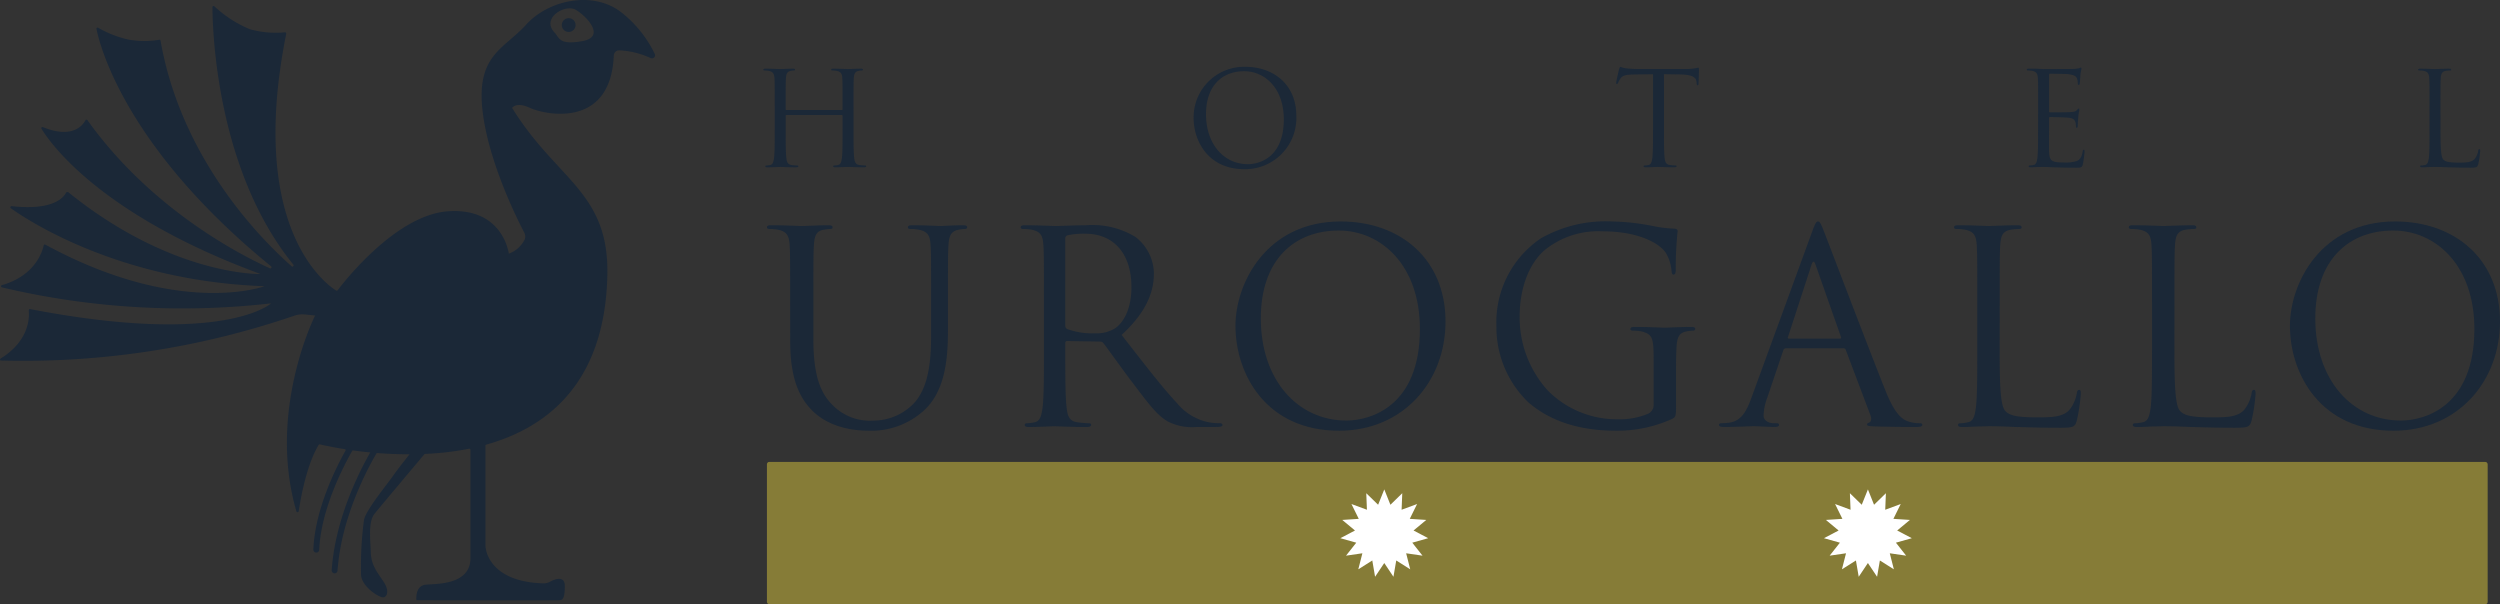 <svg xmlns="http://www.w3.org/2000/svg" width="322.879" height="78.041" viewBox="0 0 322.879 78.041">
  <rect x="0" y="0" width="322.879" height="78.041" fill="#333333" stroke="none"/>
  <g id="Grupo_2989" data-name="Grupo 2989" transform="translate(-193.729 -238.148)">
    <g id="Grupo_2981" data-name="Grupo 2981" transform="translate(292.781 266.749)">
      <path id="Trazado_2696" data-name="Trazado 2696" d="M248.818,263.44c0-5.376,0-6.342-.068-7.445-.07-1.171-.346-1.725-1.483-1.964a6.315,6.315,0,0,0-1.171-.1c-.139,0-.276-.068-.276-.207,0-.205.171-.276.551-.276,1.552,0,3.653.1,3.963.1s2.379-.1,3.413-.1c.378,0,.551.07.551.276,0,.139-.139.207-.276.207a4.986,4.986,0,0,0-.861.1c-.932.137-1.207.757-1.276,1.964-.068,1.1-.068,2.069-.068,7.445v4.826c0,4.965,1.1,7.1,2.584,8.513a6.745,6.745,0,0,0,5.207,1.9,7.241,7.241,0,0,0,5.412-2.481c1.586-1.964,2-4.893,2-8.445V263.44c0-5.376,0-6.342-.068-7.445-.07-1.171-.344-1.725-1.483-1.964a6.315,6.315,0,0,0-1.171-.1c-.137,0-.276-.068-.276-.207,0-.205.173-.276.551-.276,1.552,0,3.448.1,3.653.1.241,0,1.862-.1,2.9-.1.378,0,.552.07.552.276,0,.139-.137.207-.276.207a4.986,4.986,0,0,0-.861.1c-.932.205-1.207.757-1.276,1.964-.068,1.1-.068,2.069-.068,7.445v3.689c0,3.723-.415,7.859-3.172,10.306a10.094,10.094,0,0,1-7.1,2.55c-1.171,0-4.653-.137-7.1-2.447-1.689-1.62-3-4.031-3-9.065Z" transform="translate(-245.819 -252.96)" fill="#1b2837"/>
      <path id="Trazado_2697" data-name="Trazado 2697" d="M266.053,263.44c0-5.376,0-6.342-.07-7.445-.068-1.171-.344-1.725-1.481-1.964a6.322,6.322,0,0,0-1.173-.1c-.137,0-.276-.068-.276-.207,0-.205.173-.276.551-.276,1.552,0,3.723.1,3.9.1.38,0,3-.1,4.067-.1a10.612,10.612,0,0,1,6.307,1.517,6.035,6.035,0,0,1,2.379,4.687c0,2.552-1.069,5.1-4.17,7.964,2.826,3.619,5.17,6.688,7.169,8.823a7.128,7.128,0,0,0,4.206,2.481,8.163,8.163,0,0,0,1.344.1c.171,0,.31.1.31.205,0,.207-.207.278-.827.278h-2.447a7.014,7.014,0,0,1-3.689-.656c-1.481-.793-2.689-2.482-4.653-5.066-1.449-1.9-3.067-4.206-3.758-5.1a.553.553,0,0,0-.449-.207l-4.239-.068c-.173,0-.242.1-.242.276v.827c0,3.309,0,6.032.173,7.479.1,1,.31,1.759,1.344,1.9a15.2,15.2,0,0,0,1.55.139c.207,0,.276.1.276.205,0,.173-.171.278-.551.278-1.9,0-4.067-.1-4.239-.1-.036,0-2.208.1-3.242.1-.378,0-.551-.07-.551-.278,0-.1.07-.205.276-.205a5.344,5.344,0,0,0,1.034-.139c.69-.137.863-.9,1-1.9.173-1.447.173-4.17.173-7.479Zm2.757,3a.451.451,0,0,0,.242.414,9.506,9.506,0,0,0,3.619.552,4.455,4.455,0,0,0,2.586-.656c1.206-.827,2.1-2.689,2.1-5.307,0-4.309-2.274-6.9-5.961-6.9a10.444,10.444,0,0,0-2.31.207.417.417,0,0,0-.276.415Z" transform="translate(-230.282 -252.96)" fill="#1b2837"/>
      <path id="Trazado_2698" data-name="Trazado 2698" d="M291.222,253.189c7.757,0,13.547,4.9,13.547,12.927,0,7.722-5.446,14.1-13.752,14.1-9.447,0-13.376-7.34-13.376-13.547C277.641,261.084,281.708,253.189,291.222,253.189Zm.725,25.715c3.1,0,9.513-1.791,9.513-11.822,0-8.274-5.033-12.72-10.479-12.72-5.756,0-10.065,3.792-10.065,11.341C280.916,273.735,285.742,278.9,291.946,278.9Z" transform="translate(-217.13 -253.189)" fill="#1b2837"/>
      <path id="Trazado_2699" data-name="Trazado 2699" d="M315.667,270.942c0-2.791-.173-3.172-1.552-3.55a6.478,6.478,0,0,0-1.171-.1c-.137,0-.276-.07-.276-.207,0-.207.171-.276.551-.276,1.552,0,3.723.1,3.894.1s2.345-.1,3.379-.1c.378,0,.551.068.551.276,0,.137-.137.207-.276.207a5.191,5.191,0,0,0-.863.1c-.93.173-1.206.759-1.274,1.964-.068,1.1-.068,2.137-.068,3.586v3.86c0,1.55-.034,1.62-.449,1.86a17.01,17.01,0,0,1-7.308,1.552c-2.62,0-7.515-.344-11.341-3.687a13.461,13.461,0,0,1-4.1-9.825,13.064,13.064,0,0,1,5.756-11.339,16.92,16.92,0,0,1,9.171-2.173,29.41,29.41,0,0,1,5.273.588,17.262,17.262,0,0,0,2.791.344c.344.034.415.173.415.31a43.617,43.617,0,0,0-.242,4.895c0,.552-.07.725-.31.725-.173,0-.207-.207-.242-.517a5.317,5.317,0,0,0-.724-2.274c-.861-1.31-3.653-2.793-8.1-2.793a11.008,11.008,0,0,0-7.376,2.276c-2,1.586-3.413,4.722-3.413,8.755a14.048,14.048,0,0,0,3.655,9.548,12.544,12.544,0,0,0,9.031,3.689,9.4,9.4,0,0,0,3.929-.725,1.251,1.251,0,0,0,.69-1.206Z" transform="translate(-201.151 -253.189)" fill="#1b2837"/>
      <path id="Trazado_2700" data-name="Trazado 2700" d="M322.506,254.535c.415-1.139.551-1.346.759-1.346s.346.173.759,1.242c.517,1.31,5.929,15.547,8.032,20.786,1.24,3.067,2.24,3.619,2.965,3.826a4.425,4.425,0,0,0,1.379.207c.205,0,.344.034.344.205,0,.207-.31.278-.69.278-.515,0-3.031,0-5.41-.07-.656-.034-1.034-.034-1.034-.241,0-.137.1-.205.241-.242.205-.068.415-.378.205-.93l-3.2-8.479a.3.3,0,0,0-.31-.207h-7.412a.367.367,0,0,0-.346.276l-2.065,6.1a7.231,7.231,0,0,0-.483,2.309c0,.69.723,1,1.308,1h.346c.242,0,.342.068.342.205,0,.207-.205.278-.515.278-.829,0-2.31-.1-2.689-.1s-2.274.1-3.9.1c-.447,0-.654-.07-.654-.278,0-.137.139-.205.31-.205a9.959,9.959,0,0,0,1-.07c1.586-.205,2.274-1.516,2.894-3.238Zm3.586,13.788c.171,0,.171-.1.137-.242l-3.275-9.308q-.257-.776-.517,0l-3.031,9.308c-.072.171,0,.242.1.242Z" transform="translate(-187.526 -253.189)" fill="#1b2837"/>
      <path id="Trazado_2701" data-name="Trazado 2701" d="M332.338,269.576c0,5.068.139,7.273.759,7.893.551.552,1.447.793,4.136.793,1.827,0,3.345-.034,4.17-1.034a4.79,4.79,0,0,0,.9-2.067c.034-.276.1-.449.31-.449.173,0,.205.139.205.517a22.184,22.184,0,0,1-.515,3.446c-.242.793-.346.932-2.174.932-2.48,0-4.273-.069-5.72-.1-1.447-.07-2.518-.1-3.516-.1-.137,0-.725.034-1.413.034-.692.034-1.449.07-1.964.07-.382,0-.551-.07-.551-.278,0-.1.068-.205.274-.205a5.365,5.365,0,0,0,1.034-.139c.688-.137.861-.9,1-1.9.173-1.447.173-4.17.173-7.479V263.44c0-5.376,0-6.342-.068-7.445-.069-1.171-.346-1.725-1.481-1.964a6.329,6.329,0,0,0-1.171-.1c-.141,0-.278-.068-.278-.207,0-.205.173-.276.551-.276,1.554,0,3.723.1,3.9.1s2.689-.1,3.721-.1c.38,0,.553.07.553.276,0,.139-.139.207-.278.207a7.938,7.938,0,0,0-1.137.1c-1,.171-1.274.757-1.344,1.964-.069,1.1-.069,2.069-.069,7.445Z" transform="translate(-173.132 -252.96)" fill="#1b2837"/>
      <path id="Trazado_2702" data-name="Trazado 2702" d="M344.208,269.576c0,5.068.139,7.273.759,7.893.551.552,1.447.793,4.136.793,1.827,0,3.345-.034,4.17-1.034a4.788,4.788,0,0,0,.9-2.067c.036-.276.1-.449.31-.449.173,0,.207.139.207.517a22,22,0,0,1-.517,3.446c-.242.793-.346.932-2.172.932-2.482,0-4.275-.069-5.722-.1-1.449-.07-2.518-.1-3.516-.1-.139,0-.725.034-1.413.034-.69.034-1.449.07-1.964.07-.382,0-.551-.07-.551-.278,0-.1.069-.205.274-.205a5.365,5.365,0,0,0,1.034-.139c.688-.137.861-.9,1-1.9.171-1.447.171-4.17.171-7.479V263.44c0-5.376,0-6.342-.069-7.445-.068-1.171-.344-1.725-1.481-1.964a6.329,6.329,0,0,0-1.171-.1c-.141,0-.278-.068-.278-.207,0-.205.173-.276.551-.276,1.552,0,3.723.1,3.9.1s2.689-.1,3.723-.1c.378,0,.55.07.55.276,0,.139-.137.207-.274.207a7.937,7.937,0,0,0-1.139.1c-1,.171-1.274.757-1.342,1.964-.07,1.1-.07,2.069-.07,7.445Z" transform="translate(-162.43 -252.96)" fill="#1b2837"/>
      <path id="Trazado_2703" data-name="Trazado 2703" d="M362.842,253.189c7.755,0,13.547,4.9,13.547,12.927,0,7.722-5.446,14.1-13.754,14.1-9.445,0-13.376-7.34-13.376-13.547C349.259,261.084,353.327,253.189,362.842,253.189Zm.723,25.715c3.1,0,9.515-1.791,9.515-11.822,0-8.274-5.033-12.72-10.479-12.72-5.756,0-10.067,3.792-10.067,11.341C352.534,273.735,357.36,278.9,363.565,278.9Z" transform="translate(-152.562 -253.189)" fill="#1b2837"/>
    </g>
    <g id="Grupo_2982" data-name="Grupo 2982" transform="translate(292.315 246.775)">
      <path id="Trazado_2704" data-name="Trazado 2704" d="M257.223,250.664c0,1.62,0,2.951.084,3.659.051.491.152.859.658.928a7.177,7.177,0,0,0,.759.067c.1,0,.135.051.135.1,0,.086-.084.135-.27.135-.928,0-1.989-.049-2.073-.049s-1.147.049-1.652.049c-.184,0-.27-.032-.27-.135,0-.049.034-.1.135-.1a2.583,2.583,0,0,0,.506-.067c.337-.068.422-.437.489-.928.084-.707.084-2.038.084-3.659V248.9a.1.1,0,0,0-.1-.1h-7.148c-.051,0-.1.015-.1.1v1.768c0,1.62,0,2.951.084,3.659.051.491.152.859.658.928a7.175,7.175,0,0,0,.759.067c.1,0,.135.051.135.1,0,.086-.086.135-.27.135-.926,0-1.989-.049-2.075-.049s-1.145.049-1.651.049c-.186,0-.27-.032-.27-.135,0-.049.034-.1.135-.1a2.564,2.564,0,0,0,.506-.067c.337-.068.42-.437.489-.928.084-.707.084-2.038.084-3.659V247.7c0-2.63,0-3.1-.032-3.641-.034-.572-.169-.842-.726-.96a3.08,3.08,0,0,0-.572-.049c-.067,0-.135-.034-.135-.1,0-.1.084-.135.27-.135.759,0,1.822.051,1.9.051s1.149-.051,1.654-.051c.184,0,.268.034.268.135,0,.068-.067.1-.135.1a2.406,2.406,0,0,0-.42.049c-.456.084-.589.371-.624.96-.034.54-.034,1.012-.034,3.641v.354c0,.086.049.1.1.1h7.148c.051,0,.1-.017.1-.1V247.7c0-2.63,0-3.1-.032-3.641-.034-.572-.169-.842-.726-.96a3.08,3.08,0,0,0-.572-.049c-.068,0-.135-.034-.135-.1,0-.1.084-.135.27-.135.759,0,1.82.051,1.905.051s1.145-.051,1.651-.051c.186,0,.27.034.27.135,0,.068-.067.1-.135.1a2.406,2.406,0,0,0-.42.049c-.456.084-.59.371-.626.96-.032.54-.032,1.012-.032,3.641Z" transform="translate(-245.574 -242.573)" fill="#1b2837"/>
      <path id="Trazado_2705" data-name="Trazado 2705" d="M281.44,242.685c3.794,0,6.625,2.394,6.625,6.323a6.617,6.617,0,0,1-6.726,6.9c-4.619,0-6.541-3.592-6.541-6.627A6.526,6.526,0,0,1,281.44,242.685Zm.354,12.577c1.517,0,4.653-.877,4.653-5.783,0-4.046-2.461-6.222-5.125-6.222-2.816,0-4.923,1.856-4.923,5.547C276.4,252.733,278.761,255.262,281.794,255.262Z" transform="translate(-219.227 -242.685)" fill="#1b2837"/>
      <path id="Trazado_2706" data-name="Trazado 2706" d="M309.67,250.776c0,1.62,0,2.951.084,3.659.049.491.152.859.658.928a7.18,7.18,0,0,0,.757.067c.1,0,.135.051.135.1,0,.086-.084.135-.268.135-.928,0-1.989-.049-2.075-.049s-1.147.049-1.651.049c-.186,0-.272-.032-.272-.135,0-.049.036-.1.135-.1a2.542,2.542,0,0,0,.506-.067c.338-.068.422-.437.491-.928.084-.707.084-2.038.084-3.659v-7.131l-2.5.034c-1.044.017-1.447.135-1.719.54a2.939,2.939,0,0,0-.285.523c-.051.133-.1.169-.169.169-.051,0-.084-.051-.084-.154,0-.167.337-1.618.371-1.751.034-.1.1-.321.167-.321a3.155,3.155,0,0,0,.744.2c.487.049,1.128.084,1.331.084h6.321a6.882,6.882,0,0,0,1.2-.084c.253-.034.4-.086.472-.086.084,0,.084.1.084.2,0,.506-.051,1.668-.051,1.854,0,.152-.049.219-.116.219-.086,0-.12-.049-.135-.285l-.017-.186c-.049-.506-.454-.894-2.075-.928l-2.122-.034Z" transform="translate(-193.351 -242.685)" fill="#1b2837"/>
      <path id="Trazado_2707" data-name="Trazado 2707" d="M332.852,247.762c0-2.63,0-3.1-.034-3.641-.032-.572-.167-.842-.725-.96a3.111,3.111,0,0,0-.572-.049c-.068,0-.137-.034-.137-.1,0-.1.084-.135.27-.135.388,0,.842,0,1.215.017l.69.034c.12,0,3.472,0,3.86-.017a4.665,4.665,0,0,0,.724-.084c.086-.017.152-.086.238-.086.051,0,.067.068.067.152,0,.118-.086.319-.135.793-.017.167-.049.909-.084,1.112-.017.084-.049.186-.118.186-.1,0-.135-.086-.135-.221a1.82,1.82,0,0,0-.1-.607c-.118-.27-.287-.472-1.2-.572-.289-.034-2.126-.051-2.31-.051-.067,0-.1.051-.1.169v4.651c0,.118.019.169.1.169.219,0,2.293,0,2.679-.034.405-.032.641-.067.793-.236.118-.135.186-.219.253-.219.049,0,.086.034.086.135s-.086.388-.137.943c-.032.339-.066.962-.066,1.08,0,.135,0,.319-.118.319-.084,0-.118-.067-.118-.15a1.7,1.7,0,0,0-.068-.557c-.067-.236-.219-.523-.877-.589-.454-.051-2.124-.086-2.409-.086a.108.108,0,0,0-.12.118v1.483c0,.574-.017,2.531,0,2.885.051,1.162.3,1.382,1.957,1.382a4.806,4.806,0,0,0,1.618-.186c.437-.186.641-.523.759-1.213.034-.186.068-.255.152-.255.1,0,.1.137.1.255,0,.135-.135,1.282-.219,1.635-.12.437-.253.437-.913.437-1.263,0-2.191-.032-2.849-.051s-1.061-.049-1.314-.049c-.034,0-.32,0-.673.017-.337,0-.725.032-.977.032-.186,0-.272-.032-.272-.135,0-.049.034-.1.137-.1a2.528,2.528,0,0,0,.5-.067c.339-.068.422-.437.491-.928.084-.707.084-2.038.084-3.659Z" transform="translate(-168.211 -242.637)" fill="#1b2837"/>
      <path id="Trazado_2708" data-name="Trazado 2708" d="M360.851,250.7c0,2.478.068,3.558.371,3.86.27.27.707.388,2.025.388.894,0,1.633-.015,2.039-.506a2.356,2.356,0,0,0,.439-1.01c.015-.135.049-.221.152-.221.084,0,.1.067.1.253a10.682,10.682,0,0,1-.251,1.687c-.118.386-.169.454-1.063.454-1.213,0-2.092-.032-2.8-.051s-1.23-.049-1.719-.049c-.067,0-.354.017-.69.017-.338.015-.707.032-.96.032-.186,0-.272-.032-.272-.135,0-.049.034-.1.137-.1a2.526,2.526,0,0,0,.5-.067c.339-.068.422-.437.491-.928.084-.707.084-2.038.084-3.659V247.7c0-2.63,0-3.1-.034-3.641-.032-.572-.167-.842-.725-.96a3.108,3.108,0,0,0-.572-.049c-.069,0-.137-.034-.137-.1,0-.1.084-.135.27-.135.759,0,1.822.051,1.905.051s1.314-.051,1.822-.051c.184,0,.27.034.27.135,0,.068-.068.1-.137.1a3.875,3.875,0,0,0-.555.049c-.489.084-.624.371-.656.96-.036.54-.036,1.012-.036,3.641Z" transform="translate(-144.244 -242.573)" fill="#1b2837"/>
    </g>
    <rect id="Rectángulo_1324" data-name="Rectángulo 1324" width="222.235" height="18.384" rx="0.3" transform="translate(292.78 297.804)" fill="#867c37"/>
    <path id="Trazado_2709" data-name="Trazado 2709" d="M290.438,271.387l.791,1.985,1.53-1.492-.085,2.135,2-.74-.946,1.916,2.132.139-1.643,1.365,1.891.994-2.056.579,1.323,1.677-2.114-.307.527,2.07-1.806-1.141-.361,2.106-1.186-1.777-1.186,1.777-.361-2.106-1.806,1.141.527-2.07-2.114.307,1.323-1.677-2.056-.579,1.891-.994-1.643-1.365,2.132-.139-.946-1.916,2,.74-.085-2.135,1.53,1.492Z" transform="translate(82.074 29.967)" fill="#fff"/>
    <path id="Trazado_2710" data-name="Trazado 2710" d="M323.286,271.387l.791,1.985,1.53-1.492-.085,2.135,2-.74-.946,1.916,2.132.139-1.643,1.365,1.891.994-2.056.579,1.323,1.677-2.114-.307.527,2.07-1.806-1.141-.361,2.106-1.186-1.777-1.186,1.777-.361-2.106-1.806,1.141.527-2.07-2.114.307,1.323-1.677-2.057-.579,1.891-.994-1.643-1.365,2.132-.139-.946-1.916,2,.74-.085-2.135,1.53,1.492Z" transform="translate(111.688 29.967)" fill="#fff"/>
    <g id="Grupo_2983" data-name="Grupo 2983" transform="translate(193.729 238.148)">
      <circle id="Elipse_42" data-name="Elipse 42" cx="0.892" cy="0.892" r="0.892" transform="translate(72.555 2.344)" fill="#1b2837"/>
      <path id="Trazado_2711" data-name="Trazado 2711" d="M278.289,245.106a15.168,15.168,0,0,0-4.541-5.535c-3.681-2.63-9.253-1.367-12.094,1.787s-6.519,3.891-5.572,11.356c.821,6.49,4.425,13.7,5.353,15.469a1.051,1.051,0,0,1,.029.96,3.745,3.745,0,0,1-2.018,1.763s-.736-5.994-7.886-5.467c-6.72.492-13.44,9.16-14.226,10.2a.134.134,0,0,1-.19.034c-1.207-.749-11.5-7.966-6.448-33.163a.154.154,0,0,0-.162-.188,12.391,12.391,0,0,1-4.528-.4,15.065,15.065,0,0,1-4.594-2.965.145.145,0,0,0-.245.108c.008,2.687.43,20.93,10.441,33.249.124.152-.065.356-.211.226-3.849-3.392-14.243-13.786-16.93-29.13a.144.144,0,0,0-.169-.127,11.491,11.491,0,0,1-4.012-.032,13.667,13.667,0,0,1-3.87-1.517.15.15,0,0,0-.226.16c.447,2.208,3.8,15.38,22.537,30.64.139.112.029.338-.135.264-3.453-1.55-15.218-7.446-23.568-19.128a.148.148,0,0,0-.255.006c-.348.658-1.685,2.44-5.494.894-.129-.053-.27.065-.2.184,1.162,1.913,7.658,11.185,28.3,18.784,0,0-11.369.312-24.863-10.594l-.23.042c-.268.584-1.554,2.394-7.036,1.789a.15.15,0,0,0-.122.264c2.4,1.71,14.182,9.42,32.775,10.074,0,0-10.961,4.071-28.3-5.364a.155.155,0,0,0-.228.1c-.177.814-1.12,3.9-5.379,5.121a.151.151,0,0,0-.01.295,101.045,101.045,0,0,0,34.764,2.061s-6.064,5.573-31.115.744a.157.157,0,0,0-.19.169c.089.825.137,3.883-3.628,6.212-.12.074-.1.257.038.262a108.174,108.174,0,0,0,37.919-5.8,3.179,3.179,0,0,1,1.341-.152l1.314.139s-6.2,12.288-2.417,25.289a.157.157,0,0,0,.3-.008c.253-1.685,1.027-6.039,2.577-8.568a.146.146,0,0,1,.165-.072c.338.08,1.5.348,3.2.616.1.017.158.093.106.183-1.255,2.242-3.951,7.618-4.157,12.777a.381.381,0,0,0,.365.4h.015a.381.381,0,0,0,.38-.365c.209-5.224,3.162-10.854,4.26-12.78a.1.1,0,0,1,.11-.051q1.021.143,2.217.26c-1.342,2.343-4.524,8.523-4.98,15.212a.379.379,0,0,0,.354.405l.025,0a.378.378,0,0,0,.378-.356c.466-6.8,3.82-13.075,5.026-15.134a.1.1,0,0,1,.1-.048c1.293.1,2.7.164,4.174.162-.685.856-1.611,2.033-2.105,2.744-.842,1.209-3.628,4.575-3.786,5.785a45.005,45.005,0,0,0-.369,7.15c.211,1.472,2.156,2.681,2.734,2.786s1-.736.211-1.945-1.63-2.154-1.683-3.784-.369-4,.473-5.049c.679-.85,4.864-5.823,6.442-7.7a.1.1,0,0,1,.078-.038,37.6,37.6,0,0,0,5.689-.667.152.152,0,0,1,.184.15v13.969c0,3.43-4.22,3.313-5.718,3.43s-1.261,2.012-1.261,2.012,18.257.04,18.493,0,.671.078.671-1.814c0-1.434-1.312-.9-1.949-.555a1.569,1.569,0,0,1-.778.194c-6.418-.16-7.524-3.687-7.524-4.969,0-1.426,0-3.847,0-3.858v-8.97a.122.122,0,0,1,.1-.118c8.036-2.253,15.321-8.1,15.644-21.828.257-10.827-6.519-12.3-12.3-21.661,0,0,.527-.842,2.314,0,1.744.82,10.4,2.843,10.816-6.735a.7.7,0,0,1,.743-.7,10.877,10.877,0,0,1,4.016.995A.4.4,0,0,0,278.289,245.106Zm-9.337-1.651c-3.052.555-2.957-.428-3.607-1.111-1.77-1.856,1.388-3.746,2.774-2.913S272.007,242.9,268.953,243.455Z" transform="translate(-193.729 -238.148)" fill="#1b2837"/>
    </g>
  </g>
</svg>
